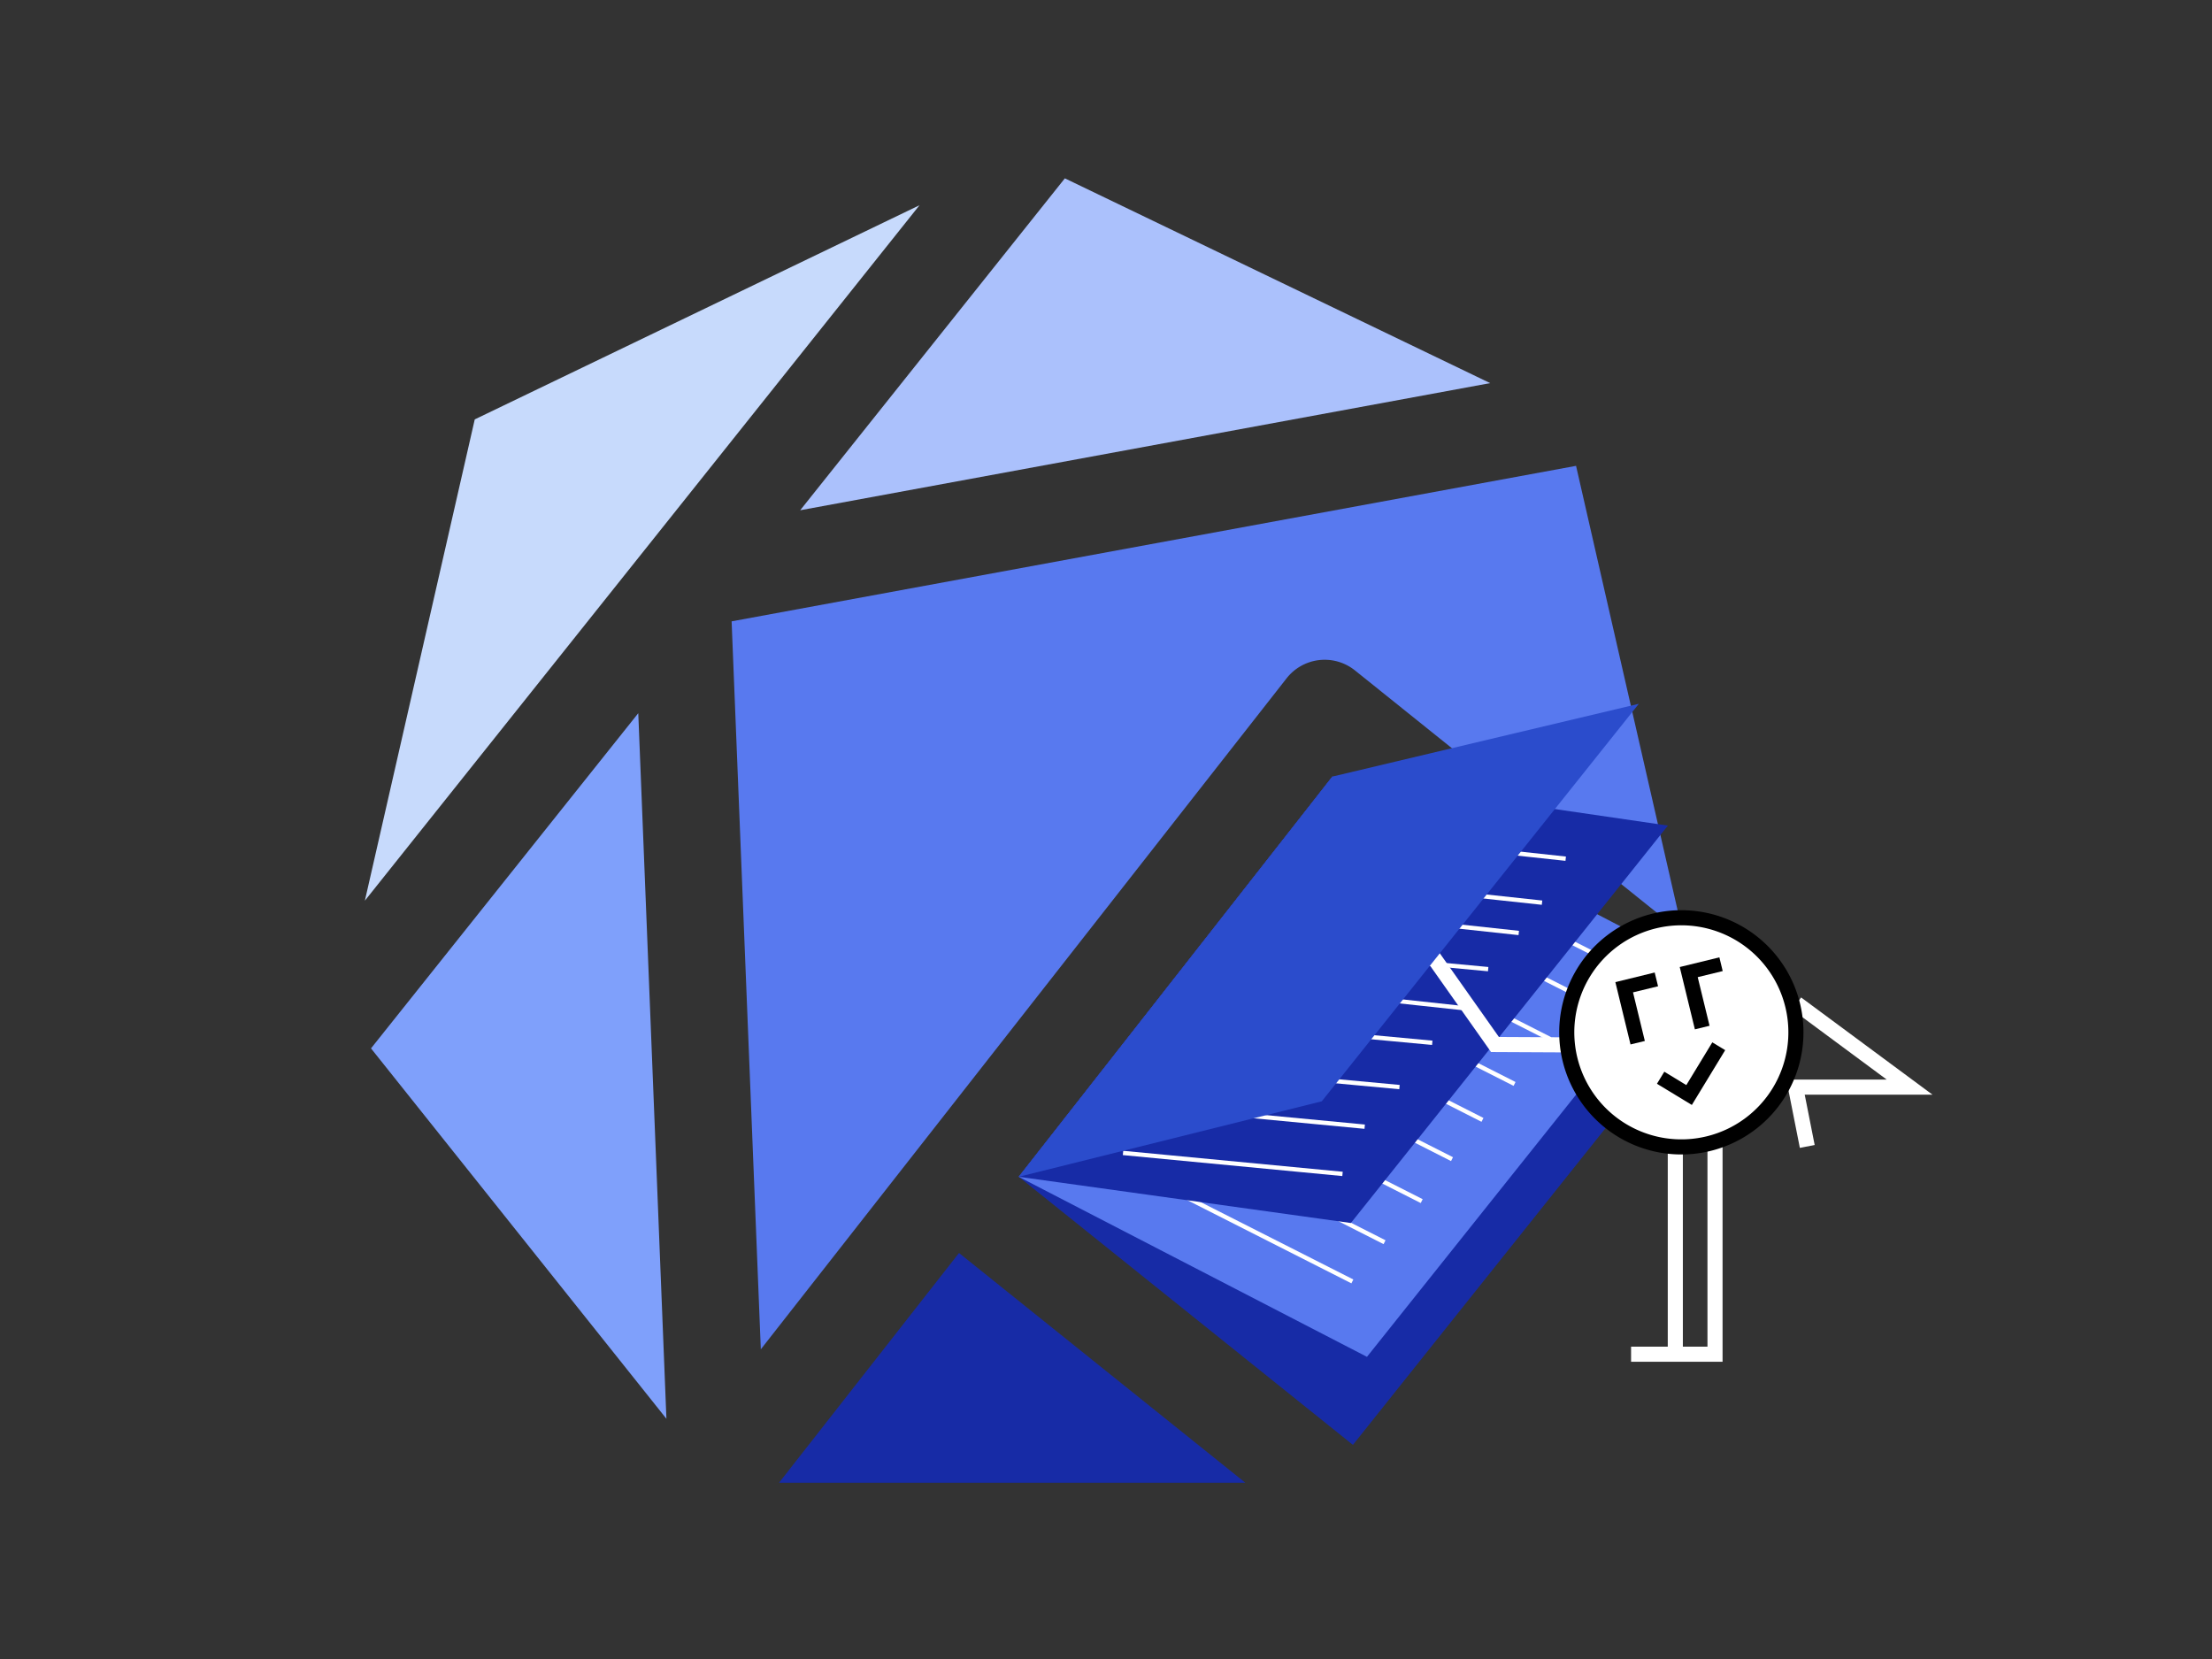 <?xml version="1.0" encoding="UTF-8"?> <svg xmlns="http://www.w3.org/2000/svg" id="Layer_1" data-name="Layer 1" viewBox="0 0 400 300"><rect x="0" y="0" width="400" height="300" fill="#333333" stroke="none"/><defs><style>.cls-1,.cls-4{fill:none;stroke:#fff;}.cls-1,.cls-4,.cls-8{stroke-miterlimit:10;}.cls-1,.cls-8{stroke-width:2.73px;}.cls-2{fill:#5879ef;}.cls-3{fill:#172ba6;}.cls-4{stroke-width:0.78px;}.cls-5{fill:#c7dafc;}.cls-6{fill:#7fa0fb;}.cls-7{fill:#abc1fc;}.cls-8{fill:#fff;stroke:#000;}.cls-9{fill:#2b4ccc;}</style></defs><polyline class="cls-1" points="324.89 181.47 345.32 196.59 324.69 196.59 326.81 207.31"></polyline><path class="cls-2" d="M132.3,112.36,137.58,244l95.07-121.33a8.75,8.75,0,0,1,12.29-1.5l.09.07,59.3,47.59L285,84.24Z"></path><polygon class="cls-3" points="140.87 268.13 225.2 268.13 173.42 226.58 140.87 268.13"></polygon><polygon class="cls-3" points="240.94 140.43 184.22 212.8 244.65 261.28 301.98 189.4 240.94 140.43"></polygon><polygon class="cls-2" points="240.94 140.43 184.22 212.8 247.19 245.36 304.52 173.48 240.94 140.43"></polygon><line class="cls-4" x1="290.82" y1="173.78" x2="254.86" y2="155.55"></line><line class="cls-4" x1="286.11" y1="180.44" x2="250.15" y2="162.2"></line><line class="cls-4" x1="280.35" y1="187.91" x2="244.39" y2="169.67"></line><line class="cls-4" x1="273.88" y1="196.01" x2="237.92" y2="177.78"></line><line class="cls-4" x1="268.08" y1="202.51" x2="232.12" y2="184.27"></line><line class="cls-4" x1="262.57" y1="209.61" x2="226.61" y2="191.37"></line><line class="cls-4" x1="257.09" y1="217.2" x2="221.13" y2="198.96"></line><line class="cls-4" x1="250.37" y1="224.63" x2="214.41" y2="206.39"></line><line class="cls-4" x1="244.55" y1="231.72" x2="208.59" y2="213.49"></line><polygon class="cls-3" points="240.94 140.43 184.22 212.8 244.28 221.16 301.61 149.29 240.94 140.43"></polygon><polygon class="cls-5" points="116.39 99.67 116.4 99.66 166.28 37.11 85.85 75.84 65.98 162.87 116.39 99.67"></polygon><polygon class="cls-6" points="67.09 189.58 120.51 256.56 115.42 128.97 67.09 189.58"></polygon><polygon class="cls-7" points="269.47 69.28 192.56 32.25 144.7 92.27 269.47 69.28"></polygon><path class="cls-1" d="M310.13,202.54v42.35h-8m.82-42.35v42.35h-8M294.6,189l-24.26-.12-12.71-18"></path><path class="cls-8" d="M324.17,181.77a20.72,20.72,0,1,1-25-15.23,20.72,20.72,0,0,1,25,15.23"></path><polygon points="292.11 177.6 294.85 188.87 297.44 188.24 295.3 179.45 299.83 178.35 299.22 175.86 292.11 177.6"></polygon><polygon points="303.75 174.87 306.49 186.14 309.14 185.49 307 176.7 311.52 175.6 310.92 173.12 303.75 174.87"></polygon><polygon points="305.94 199.81 311.97 189.9 309.64 188.49 304.94 196.22 300.96 193.8 299.63 195.98 305.94 199.81"></polygon><line class="cls-4" x1="242.77" y1="212.28" x2="203.08" y2="208.49"></line><line class="cls-4" x1="246.78" y1="203.74" x2="207.09" y2="199.96"></line><line class="cls-4" x1="253.07" y1="196.58" x2="212.39" y2="192.79"></line><line class="cls-4" x1="269.11" y1="175.25" x2="228.43" y2="171.46"></line><line class="cls-4" x1="259" y1="188.57" x2="218.32" y2="184.78"></line><line class="cls-4" x1="264.49" y1="182.29" x2="224.8" y2="178"></line><line class="cls-4" x1="274.64" y1="168.71" x2="234.96" y2="164.43"></line><line class="cls-4" x1="278.85" y1="163.23" x2="239.17" y2="158.95"></line><line class="cls-4" x1="283.13" y1="155.28" x2="243.45" y2="150.99"></line><polygon class="cls-9" points="240.94 140.43 184.22 212.8 239.02 199.15 296.35 127.27 240.94 140.43"></polygon></svg> 